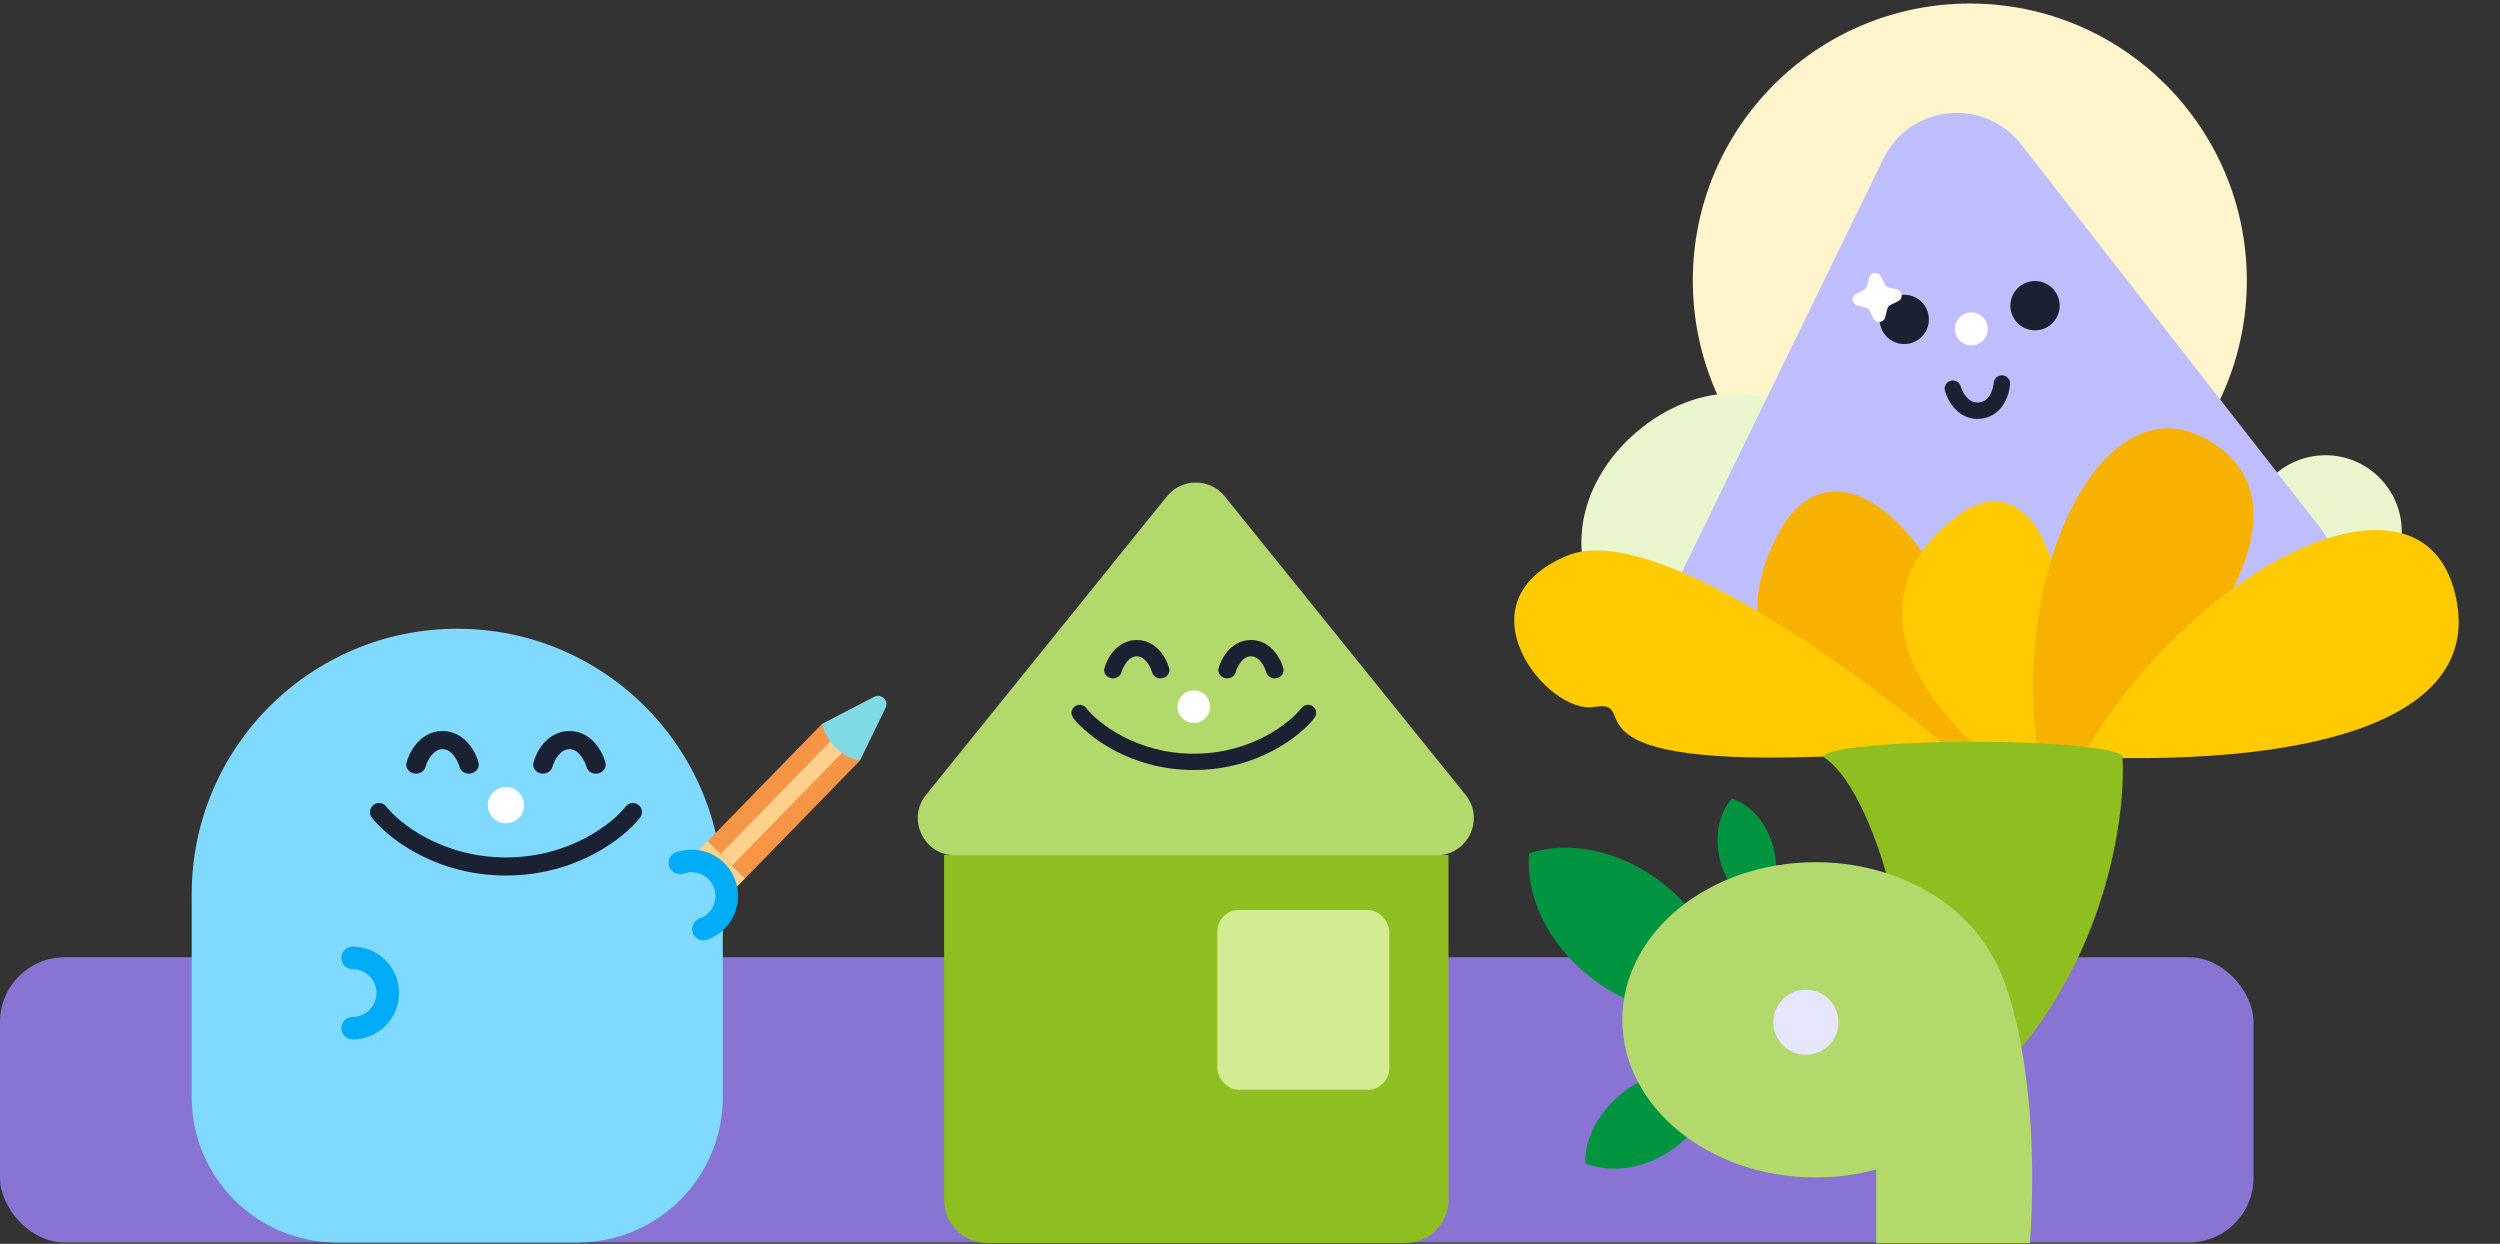 <svg width="605" height="301" viewBox="0 0 605 301" fill="none" xmlns="http://www.w3.org/2000/svg">
<rect x="0" y="0" width="605" height="301" fill="#333333" stroke="none"/>
<rect y="231.664" width="545.347" height="69.017" rx="15.64" fill="#8974D3"/>
<ellipse cx="476.696" cy="67.89" rx="67.036" ry="67.036" fill="#FFF5CC"/>
<ellipse cx="562.77" cy="128.622" rx="18.452" ry="18.452" fill="#EAF6CD"/>
<rect x="382.694" y="167.17" width="71.894" height="72.541" rx="35.947" transform="rotate(-90 382.694 167.17)" fill="#EAF6CD"/>
<path d="M455.775 38.418C462.175 25.288 480.119 23.406 489.103 34.923L561.277 127.444C570.815 139.671 563.187 157.618 547.764 159.236L424.179 172.195C408.756 173.812 397.57 157.839 404.365 143.898L455.775 38.418Z" fill="#BFBFFF"/>
<ellipse cx="477.067" cy="79.589" rx="3.978" ry="3.978" transform="rotate(-5.986 477.067 79.589)" fill="white"/>
<path fill-rule="evenodd" clip-rule="evenodd" d="M476.025 96.229C475.216 95.376 474.703 94.254 474.502 93.527C474.209 92.468 473.114 91.847 472.055 92.14C470.997 92.432 470.376 93.528 470.668 94.587C471.004 95.803 471.791 97.544 473.138 98.965C474.527 100.431 476.608 101.633 479.348 101.346C482.089 101.059 483.875 99.45 484.93 97.728C485.952 96.059 486.361 94.193 486.438 92.933C486.504 91.837 485.669 90.894 484.573 90.827C483.477 90.761 482.534 91.595 482.467 92.692C482.422 93.444 482.153 94.648 481.539 95.65C480.957 96.599 480.149 97.263 478.934 97.39C477.718 97.518 476.79 97.036 476.025 96.229Z" fill="#1A2133"/>
<ellipse cx="460.829" cy="77.295" rx="5.966" ry="5.966" transform="rotate(-5.986 460.829 77.295)" fill="#1A2133"/>
<ellipse cx="492.476" cy="73.976" rx="5.966" ry="5.966" transform="rotate(-5.986 492.476 73.976)" fill="#1A2133"/>
<path d="M452.347 67.178C452.694 65.82 454.543 65.626 455.163 66.882L456.085 68.747C456.28 69.142 456.638 69.432 457.065 69.541L459.08 70.056C460.438 70.402 460.632 72.251 459.376 72.872L457.511 73.793C457.116 73.989 456.826 74.347 456.717 74.774L456.202 76.789C455.856 78.147 454.007 78.341 453.386 77.084L452.465 75.219C452.269 74.825 451.911 74.534 451.484 74.425L449.469 73.911C448.111 73.564 447.917 71.715 449.174 71.095L451.039 70.173C451.434 69.978 451.724 69.62 451.833 69.193L452.347 67.178Z" fill="white"/>
<path d="M481.322 185.481C452.035 182.793 410.89 166.089 430.284 129.278C445.557 100.292 479.337 136.517 481.322 185.481Z" fill="#F7B100"/>
<path d="M379.203 134.49C400.694 125.458 455.123 166.286 479.651 187.829C467.58 185.882 462.905 182.378 439.156 183.156C375.815 185.233 397.918 169.003 385.819 171.087C374.516 173.034 352.339 145.781 379.203 134.49Z" fill="#FFCB00"/>
<path d="M491.957 191.125C470.304 177.772 444.515 148.406 472.682 125.591C494.863 107.625 507.969 150.201 491.957 191.125Z" fill="#FFCB00"/>
<path d="M495.132 191.827C531.574 164.38 559.737 125.667 537.386 108.518C508.737 86.535 482.904 143.456 495.132 191.827Z" fill="#F7B100"/>
<path d="M503.925 183.211C562.639 185.465 602.712 172.994 593.754 142.305C584.274 109.827 529.769 137.987 503.925 183.211Z" fill="#FFCB00"/>
<path d="M419.139 193.263C415.99 196.735 414.739 202.534 416.318 208.428C417.895 214.312 421.868 218.704 426.321 220.144C429.469 216.672 430.719 210.872 429.14 204.979C427.563 199.096 423.592 194.703 419.139 193.263Z" fill="#009441"/>
<path d="M383.628 281.501C389.531 283.999 397.582 283 404.481 278.308C411.379 273.616 415.265 266.496 415.112 260.089C409.209 257.591 401.158 258.591 394.259 263.283C387.362 267.975 383.475 275.094 383.628 281.501Z" fill="#009441"/>
<path d="M370.068 206.51C369.1 216.592 374.426 228.255 384.775 236.426C395.112 244.588 407.677 247.066 417.255 243.801C418.223 233.719 412.897 222.057 402.549 213.886C392.212 205.724 379.647 203.245 370.068 206.51Z" fill="#009441"/>
<path d="M477.425 179.497C487.028 179.497 496.239 179.886 503.029 180.577C509.812 181.268 513.626 182.205 513.635 183.182L513.67 183.795C514.341 196.982 510.146 228.588 488.312 254.596L456.747 212.519C454.743 204.697 448.833 187.883 441.22 183.185H441.215C441.216 182.207 445.031 181.269 451.82 180.577C458.611 179.886 467.821 179.497 477.425 179.497Z" fill="#8FBE21"/>
<path d="M439.366 208.65C458.704 208.65 475.299 218.224 482.418 231.877L482.456 231.786C487.653 241.006 493.62 265.146 491.257 300.854H454.041L454.042 300.851H454.041V283.016C449.426 284.259 444.492 284.935 439.366 284.935C413.539 284.934 392.603 267.857 392.603 246.792C392.603 225.727 413.54 208.65 439.366 208.65Z" fill="#B3D86B"/>
<ellipse cx="437.026" cy="247.382" rx="7.879" ry="7.879" fill="#E6E6FF"/>
<path d="M228.475 206.907H350.537V290.374C350.537 296.133 345.869 300.802 340.11 300.802H238.902C233.143 300.802 228.475 296.133 228.475 290.374V206.907Z" fill="#8FBE21"/>
<rect x="294.59" y="220.219" width="41.616" height="43.508" rx="5.214" fill="#D1EC92"/>
<path d="M282.392 120.118C285.99 115.659 292.785 115.659 296.383 120.118L354.664 192.343C359.408 198.222 355.223 206.977 347.668 206.977H231.107C223.552 206.977 219.367 198.222 224.111 192.343L282.392 120.118Z" fill="#B3D86B"/>
<path fill-rule="evenodd" clip-rule="evenodd" d="M272.77 160.077C272.046 160.926 271.583 161.991 271.4 162.671C271.115 163.728 269.958 164.371 268.816 164.107C267.675 163.843 266.981 162.771 267.266 161.713C267.563 160.612 268.253 159.007 269.427 157.63C270.611 156.241 272.486 154.877 275.098 154.877C277.709 154.877 279.584 156.241 280.769 157.63C281.942 159.007 282.632 160.612 282.929 161.713C283.215 162.771 282.521 163.843 281.379 164.107C280.238 164.371 279.081 163.728 278.796 162.671C278.612 161.991 278.149 160.926 277.425 160.077C276.712 159.241 275.945 158.825 275.098 158.825C274.251 158.825 273.483 159.241 272.77 160.077Z" fill="#1A2133"/>
<path fill-rule="evenodd" clip-rule="evenodd" d="M300.403 160.077C299.679 160.926 299.216 161.991 299.033 162.671C298.747 163.728 297.591 164.371 296.449 164.107C295.308 163.843 294.614 162.771 294.899 161.713C295.196 160.612 295.886 159.007 297.06 157.63C298.244 156.241 300.119 154.877 302.731 154.877C305.342 154.877 307.217 156.241 308.401 157.63C309.575 159.007 310.265 160.612 310.562 161.713C310.847 162.771 310.153 163.843 309.012 164.107C307.87 164.371 306.714 163.728 306.428 162.671C306.245 161.991 305.782 160.926 305.058 160.077C304.345 159.241 303.578 158.825 302.731 158.825C301.883 158.825 301.116 159.241 300.403 160.077Z" fill="#1A2133"/>
<path fill-rule="evenodd" clip-rule="evenodd" d="M260.068 170.968C260.928 170.298 262.168 170.453 262.838 171.314C265.59 174.853 274.87 182.395 288.914 182.395C302.958 182.395 312.238 174.853 314.991 171.314C315.66 170.453 316.9 170.298 317.761 170.968C318.621 171.637 318.776 172.877 318.107 173.738C314.718 178.095 304.347 186.343 288.914 186.343C273.481 186.343 263.11 178.095 259.722 173.738C259.052 172.877 259.207 171.637 260.068 170.968Z" fill="#1A2133"/>
<ellipse cx="288.916" cy="171.016" rx="3.948" ry="3.948" fill="white"/>
<path d="M110.655 152.156C146.148 152.156 174.921 180.93 174.921 216.423C174.921 216.583 174.919 216.743 174.918 216.903H174.921V265.503C174.921 284.935 159.168 300.688 139.736 300.688H81.573C62.141 300.688 46.389 284.935 46.389 265.503V216.903H46.392C46.39 216.743 46.389 216.583 46.389 216.423C46.389 180.929 75.162 152.156 110.655 152.156Z" fill="#80D9FF"/>
<path fill-rule="evenodd" clip-rule="evenodd" d="M104.501 182.684C103.697 183.627 103.182 184.811 102.978 185.566C102.661 186.742 101.375 187.456 100.107 187.162C98.838 186.868 98.067 185.677 98.384 184.502C98.714 183.278 99.481 181.494 100.785 179.963C102.102 178.42 104.186 176.903 107.088 176.903C109.991 176.903 112.075 178.42 113.391 179.963C114.696 181.494 115.463 183.278 115.793 184.502C116.11 185.677 115.339 186.868 114.07 187.162C112.801 187.456 111.516 186.742 111.198 185.566C110.995 184.811 110.48 183.627 109.675 182.684C108.883 181.754 108.03 181.291 107.088 181.291C106.147 181.291 105.294 181.754 104.501 182.684Z" fill="#1A2133"/>
<path fill-rule="evenodd" clip-rule="evenodd" d="M135.217 182.684C134.413 183.627 133.898 184.811 133.694 185.566C133.377 186.742 132.091 187.456 130.823 187.162C129.554 186.868 128.782 185.677 129.1 184.502C129.43 183.278 130.196 181.494 131.501 179.963C132.817 178.42 134.901 176.903 137.804 176.903C140.707 176.903 142.791 178.42 144.107 179.963C145.412 181.494 146.179 183.278 146.509 184.502C146.826 185.677 146.055 186.868 144.786 187.162C143.517 187.456 142.231 186.742 141.914 185.566C141.71 184.811 141.196 183.627 140.391 182.684C139.598 181.754 138.746 181.291 137.804 181.291C136.863 181.291 136.01 181.754 135.217 182.684Z" fill="#1A2133"/>
<path fill-rule="evenodd" clip-rule="evenodd" d="M90.384 194.788C91.341 194.045 92.719 194.217 93.463 195.173C96.522 199.106 106.837 207.49 122.447 207.49C138.056 207.49 148.371 199.106 151.43 195.173C152.174 194.217 153.552 194.045 154.509 194.788C155.465 195.532 155.638 196.911 154.894 197.867C151.127 202.71 139.6 211.878 122.447 211.878C105.293 211.878 93.766 202.71 89.999 197.867C89.255 196.911 89.428 195.532 90.384 194.788Z" fill="#1A2133"/>
<ellipse cx="122.447" cy="194.843" rx="4.388" ry="4.388" fill="white"/>
<rect width="12.768" height="39.626" transform="matrix(0.716 0.698 0.698 -0.716 171.223 203.606)" fill="#F69545"/>
<rect width="12.768" height="6.164" transform="matrix(0.716 0.698 0.698 -0.716 166.914 208.022)" fill="#FFD18C"/>
<path d="M165.529 209.441C163.068 211.965 163.119 216.007 165.643 218.469V218.469C168.168 220.93 172.21 220.879 174.671 218.355L176.054 216.936L166.912 208.022L165.529 209.441Z" fill="#29B8CC"/>
<rect width="3.963" height="39.626" transform="matrix(0.716 0.698 0.698 -0.716 174.361 206.684)" fill="#FFD18C"/>
<path d="M208.097 184.078L214.296 171.34C215.171 169.543 213.302 167.721 211.528 168.642L198.953 175.166C200.026 179.674 203.564 183.121 208.097 184.078Z" fill="#80DAE6"/>
<ellipse cx="166.149" cy="217.276" rx="8.072" ry="8.072" fill="#80D9FF"/>
<path d="M164.53 208.831C165.582 208.457 166.697 208.294 167.812 208.351C168.927 208.408 170.019 208.684 171.027 209.164C172.035 209.643 172.939 210.316 173.687 211.145C174.435 211.974 175.012 212.942 175.386 213.993C175.76 215.045 175.923 216.16 175.866 217.275C175.809 218.39 175.533 219.483 175.053 220.491C174.574 221.499 173.901 222.403 173.072 223.151C172.243 223.898 171.275 224.476 170.224 224.85" stroke="#00ACF6" stroke-width="5.458" stroke-linecap="round"/>
<path d="M85.342 231.819C86.458 231.819 87.563 232.039 88.595 232.466C89.626 232.893 90.563 233.519 91.352 234.308C92.142 235.098 92.768 236.035 93.195 237.066C93.622 238.097 93.842 239.203 93.842 240.319C93.842 241.435 93.622 242.541 93.195 243.572C92.768 244.603 92.142 245.54 91.352 246.33C90.563 247.119 89.626 247.745 88.595 248.172C87.563 248.599 86.458 248.819 85.342 248.819" stroke="#00ACF6" stroke-width="5.458" stroke-linecap="round"/>
</svg>
